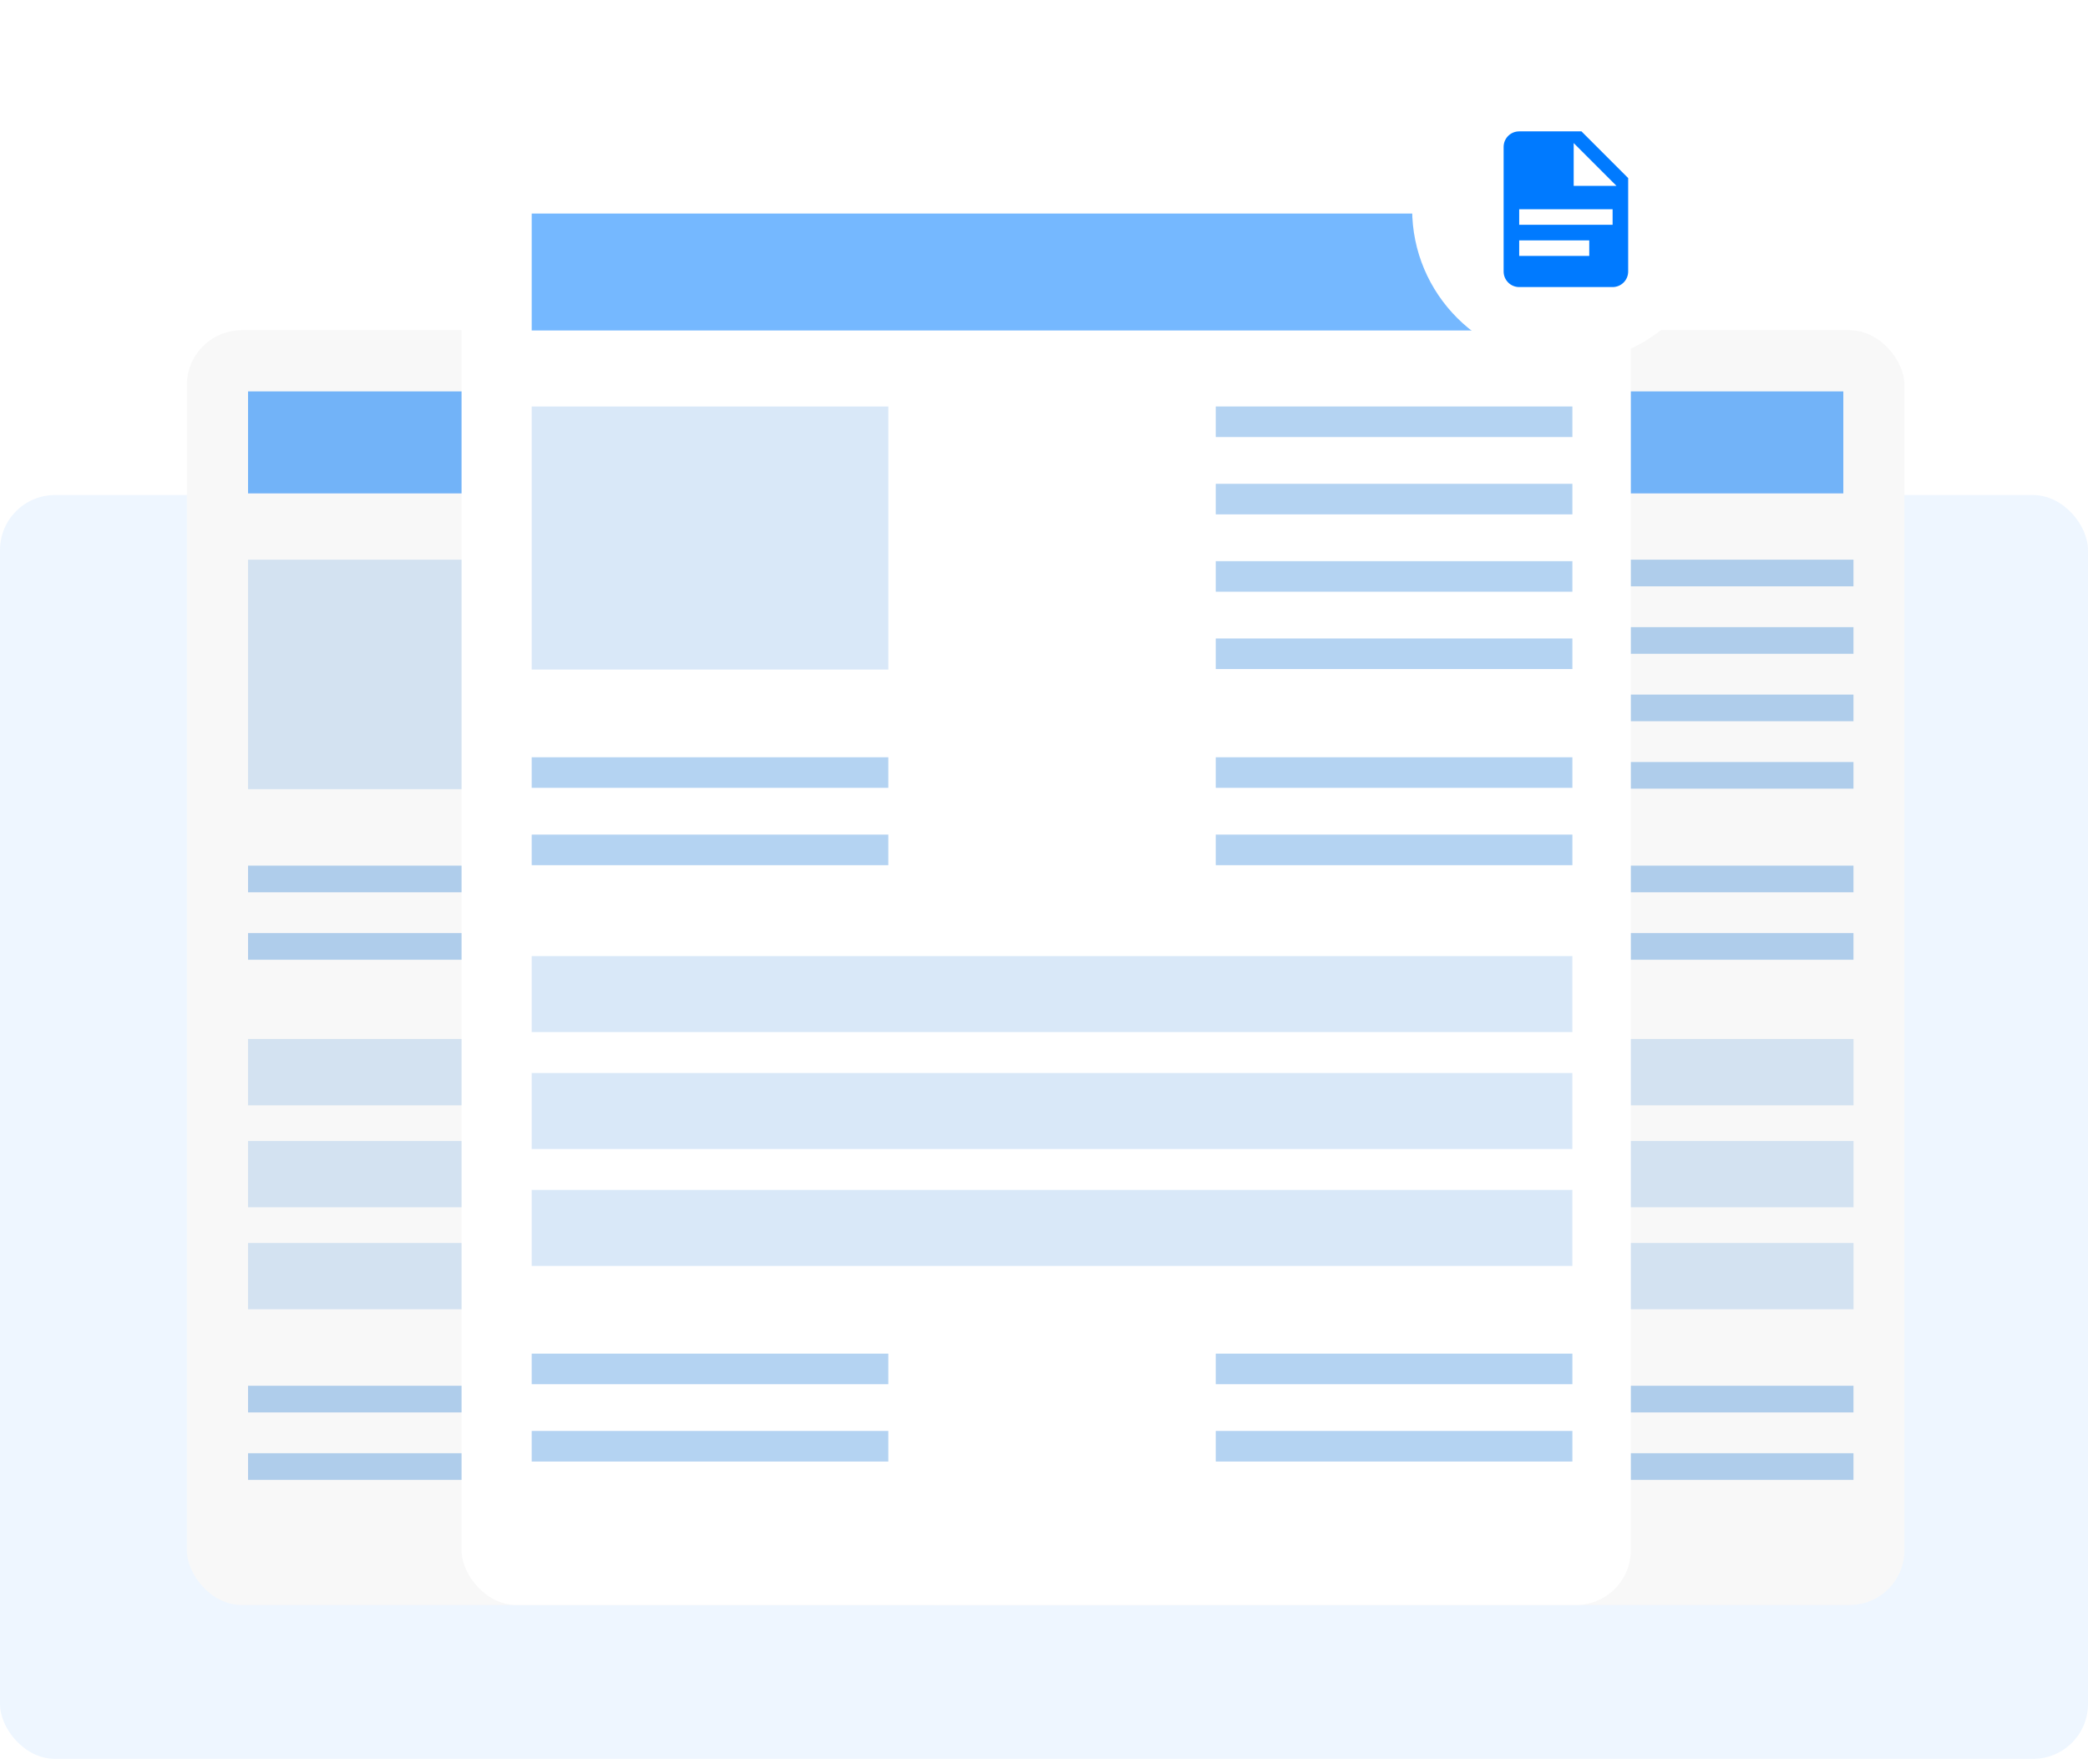 <svg width="380" height="321" viewBox="0 0 380 321" fill="none" xmlns="http://www.w3.org/2000/svg">
<rect opacity="0.07" y="90.094" width="380" height="230" rx="10" fill="#007FFA"/>
<g filter="url(#filter0_d_14882_9907)">
<rect x="34" y="60.094" width="185.6" height="232" rx="10" fill="white"/>
</g>
<rect x="45.141" y="71.23" width="163.328" height="18.56" fill="#75B8FF"/>
<rect x="153.711" y="101.854" width="56.608" height="4.851" fill="#B4D3F2"/>
<rect x="153.711" y="126.404" width="56.608" height="4.851" fill="#B4D3F2"/>
<rect x="153.711" y="114.13" width="56.608" height="4.851" fill="#B4D3F2"/>
<rect x="153.711" y="138.679" width="56.608" height="4.851" fill="#B4D3F2"/>
<rect x="45.141" y="157.533" width="56.608" height="4.851" fill="#B4D3F2"/>
<rect x="45.141" y="169.809" width="56.608" height="4.851" fill="#B4D3F2"/>
<rect x="45.141" y="252.19" width="56.608" height="4.851" fill="#B4D3F2"/>
<rect x="45.141" y="264.465" width="56.608" height="4.851" fill="#B4D3F2"/>
<rect x="153.711" y="252.19" width="56.608" height="4.851" fill="#B4D3F2"/>
<rect x="153.711" y="264.465" width="56.608" height="4.851" fill="#B4D3F2"/>
<rect opacity="0.5" x="45.141" y="101.854" width="56.608" height="41.76" fill="#B4D3F2"/>
<rect opacity="0.5" x="45.141" y="189.086" width="165.184" height="12.064" fill="#B4D3F2"/>
<rect opacity="0.5" x="45.141" y="207.646" width="165.184" height="12.064" fill="#B4D3F2"/>
<rect opacity="0.5" x="45.141" y="226.206" width="165.184" height="12.064" fill="#B4D3F2"/>
<rect x="153.711" y="157.533" width="56.608" height="4.851" fill="#B4D3F2"/>
<rect x="153.711" y="169.809" width="56.608" height="4.851" fill="#B4D3F2"/>
<rect opacity="0.03" x="34" y="60.094" width="185.6" height="232" rx="10" fill="black"/>
<g filter="url(#filter1_d_14882_9907)">
<rect x="161" y="60.094" width="185.6" height="232" rx="10" fill="white"/>
</g>
<rect x="172.141" y="71.23" width="163.328" height="18.56" fill="#75B8FF"/>
<rect x="280.711" y="101.854" width="56.608" height="4.851" fill="#B4D3F2"/>
<rect x="280.711" y="126.404" width="56.608" height="4.851" fill="#B4D3F2"/>
<rect x="280.711" y="114.13" width="56.608" height="4.851" fill="#B4D3F2"/>
<rect x="280.711" y="138.679" width="56.608" height="4.851" fill="#B4D3F2"/>
<rect x="172.141" y="157.533" width="56.608" height="4.851" fill="#B4D3F2"/>
<rect x="172.141" y="169.809" width="56.608" height="4.851" fill="#B4D3F2"/>
<rect x="172.141" y="252.19" width="56.608" height="4.851" fill="#B4D3F2"/>
<rect x="172.141" y="264.465" width="56.608" height="4.851" fill="#B4D3F2"/>
<rect x="280.711" y="252.19" width="56.608" height="4.851" fill="#B4D3F2"/>
<rect x="280.711" y="264.465" width="56.608" height="4.851" fill="#B4D3F2"/>
<rect opacity="0.5" x="172.141" y="101.854" width="56.608" height="41.76" fill="#B4D3F2"/>
<rect opacity="0.5" x="172.141" y="189.086" width="165.184" height="12.064" fill="#B4D3F2"/>
<rect opacity="0.5" x="172.141" y="207.646" width="165.184" height="12.064" fill="#B4D3F2"/>
<rect opacity="0.5" x="172.141" y="226.206" width="165.184" height="12.064" fill="#B4D3F2"/>
<rect x="280.711" y="157.533" width="56.608" height="4.851" fill="#B4D3F2"/>
<rect x="280.711" y="169.809" width="56.608" height="4.851" fill="#B4D3F2"/>
<rect opacity="0.03" x="161" y="60.094" width="185.6" height="232" rx="10" fill="black"/>
<g filter="url(#filter2_d_14882_9907)">
<rect x="84" y="26.094" width="212.8" height="266" rx="10" fill="white"/>
</g>
<rect x="96.766" y="38.862" width="187.264" height="21.28" fill="#75B8FF"/>
<rect x="221.258" y="73.974" width="64.904" height="5.562" fill="#B4D3F2"/>
<rect x="221.258" y="102.122" width="64.904" height="5.562" fill="#B4D3F2"/>
<rect x="221.258" y="88.048" width="64.904" height="5.562" fill="#B4D3F2"/>
<rect x="221.258" y="116.195" width="64.904" height="5.562" fill="#B4D3F2"/>
<rect x="96.766" y="137.814" width="64.904" height="5.562" fill="#B4D3F2"/>
<rect x="96.766" y="151.888" width="64.904" height="5.562" fill="#B4D3F2"/>
<rect x="96.766" y="246.342" width="64.904" height="5.562" fill="#B4D3F2"/>
<rect x="96.766" y="260.416" width="64.904" height="5.562" fill="#B4D3F2"/>
<rect x="221.258" y="246.342" width="64.904" height="5.562" fill="#B4D3F2"/>
<rect x="221.258" y="260.416" width="64.904" height="5.562" fill="#B4D3F2"/>
<rect opacity="0.5" x="96.766" y="73.974" width="64.904" height="47.88" fill="#B4D3F2"/>
<rect opacity="0.5" x="96.766" y="173.99" width="189.392" height="13.832" fill="#B4D3F2"/>
<rect opacity="0.5" x="96.766" y="195.27" width="189.392" height="13.832" fill="#B4D3F2"/>
<rect opacity="0.5" x="96.766" y="216.55" width="189.392" height="13.832" fill="#B4D3F2"/>
<rect x="221.258" y="137.814" width="64.904" height="5.562" fill="#B4D3F2"/>
<rect x="221.258" y="151.888" width="64.904" height="5.562" fill="#B4D3F2"/>
<g filter="url(#filter3_d_14882_9907)">
<circle cx="284.982" cy="38.076" r="27.982" fill="white"/>
<path d="M286.398 33.826H294.19L286.398 26.034V33.826ZM276.482 23.909H287.815L296.315 32.409V49.409C296.315 50.16 296.017 50.881 295.485 51.413C294.954 51.944 294.233 52.242 293.482 52.242H276.482C274.909 52.242 273.648 50.967 273.648 49.409V26.742C273.648 25.17 274.909 23.909 276.482 23.909ZM289.232 46.576V43.742H276.482V46.576H289.232ZM293.482 40.909V38.076H276.482V40.909H293.482Z" fill="#007AFF"/>
</g>
<defs>
<filter id="filter0_d_14882_9907" x="19" y="45.094" width="215.602" height="262" filterUnits="userSpaceOnUse" color-interpolation-filters="sRGB">
<feFlood flood-opacity="0" result="BackgroundImageFix"/>
<feColorMatrix in="SourceAlpha" type="matrix" values="0 0 0 0 0 0 0 0 0 0 0 0 0 0 0 0 0 0 127 0" result="hardAlpha"/>
<feOffset/>
<feGaussianBlur stdDeviation="7.5"/>
<feComposite in2="hardAlpha" operator="out"/>
<feColorMatrix type="matrix" values="0 0 0 0 0 0 0 0 0 0 0 0 0 0 0 0 0 0 0.1 0"/>
<feBlend mode="normal" in2="BackgroundImageFix" result="effect1_dropShadow_14882_9907"/>
<feBlend mode="normal" in="SourceGraphic" in2="effect1_dropShadow_14882_9907" result="shape"/>
</filter>
<filter id="filter1_d_14882_9907" x="146" y="45.094" width="215.602" height="262" filterUnits="userSpaceOnUse" color-interpolation-filters="sRGB">
<feFlood flood-opacity="0" result="BackgroundImageFix"/>
<feColorMatrix in="SourceAlpha" type="matrix" values="0 0 0 0 0 0 0 0 0 0 0 0 0 0 0 0 0 0 127 0" result="hardAlpha"/>
<feOffset/>
<feGaussianBlur stdDeviation="7.5"/>
<feComposite in2="hardAlpha" operator="out"/>
<feColorMatrix type="matrix" values="0 0 0 0 0 0 0 0 0 0 0 0 0 0 0 0 0 0 0.1 0"/>
<feBlend mode="normal" in2="BackgroundImageFix" result="effect1_dropShadow_14882_9907"/>
<feBlend mode="normal" in="SourceGraphic" in2="effect1_dropShadow_14882_9907" result="shape"/>
</filter>
<filter id="filter2_d_14882_9907" x="69" y="11.094" width="242.797" height="296" filterUnits="userSpaceOnUse" color-interpolation-filters="sRGB">
<feFlood flood-opacity="0" result="BackgroundImageFix"/>
<feColorMatrix in="SourceAlpha" type="matrix" values="0 0 0 0 0 0 0 0 0 0 0 0 0 0 0 0 0 0 127 0" result="hardAlpha"/>
<feOffset/>
<feGaussianBlur stdDeviation="7.5"/>
<feComposite in2="hardAlpha" operator="out"/>
<feColorMatrix type="matrix" values="0 0 0 0 0 0 0 0 0 0 0 0 0 0 0 0 0 0 0.1 0"/>
<feBlend mode="normal" in2="BackgroundImageFix" result="effect1_dropShadow_14882_9907"/>
<feBlend mode="normal" in="SourceGraphic" in2="effect1_dropShadow_14882_9907" result="shape"/>
</filter>
<filter id="filter3_d_14882_9907" x="247" y="0.094" width="75.961" height="75.963" filterUnits="userSpaceOnUse" color-interpolation-filters="sRGB">
<feFlood flood-opacity="0" result="BackgroundImageFix"/>
<feColorMatrix in="SourceAlpha" type="matrix" values="0 0 0 0 0 0 0 0 0 0 0 0 0 0 0 0 0 0 127 0" result="hardAlpha"/>
<feOffset/>
<feGaussianBlur stdDeviation="5"/>
<feComposite in2="hardAlpha" operator="out"/>
<feColorMatrix type="matrix" values="0 0 0 0 0 0 0 0 0 0 0 0 0 0 0 0 0 0 0.15 0"/>
<feBlend mode="normal" in2="BackgroundImageFix" result="effect1_dropShadow_14882_9907"/>
<feBlend mode="normal" in="SourceGraphic" in2="effect1_dropShadow_14882_9907" result="shape"/>
</filter>
</defs>
</svg>
